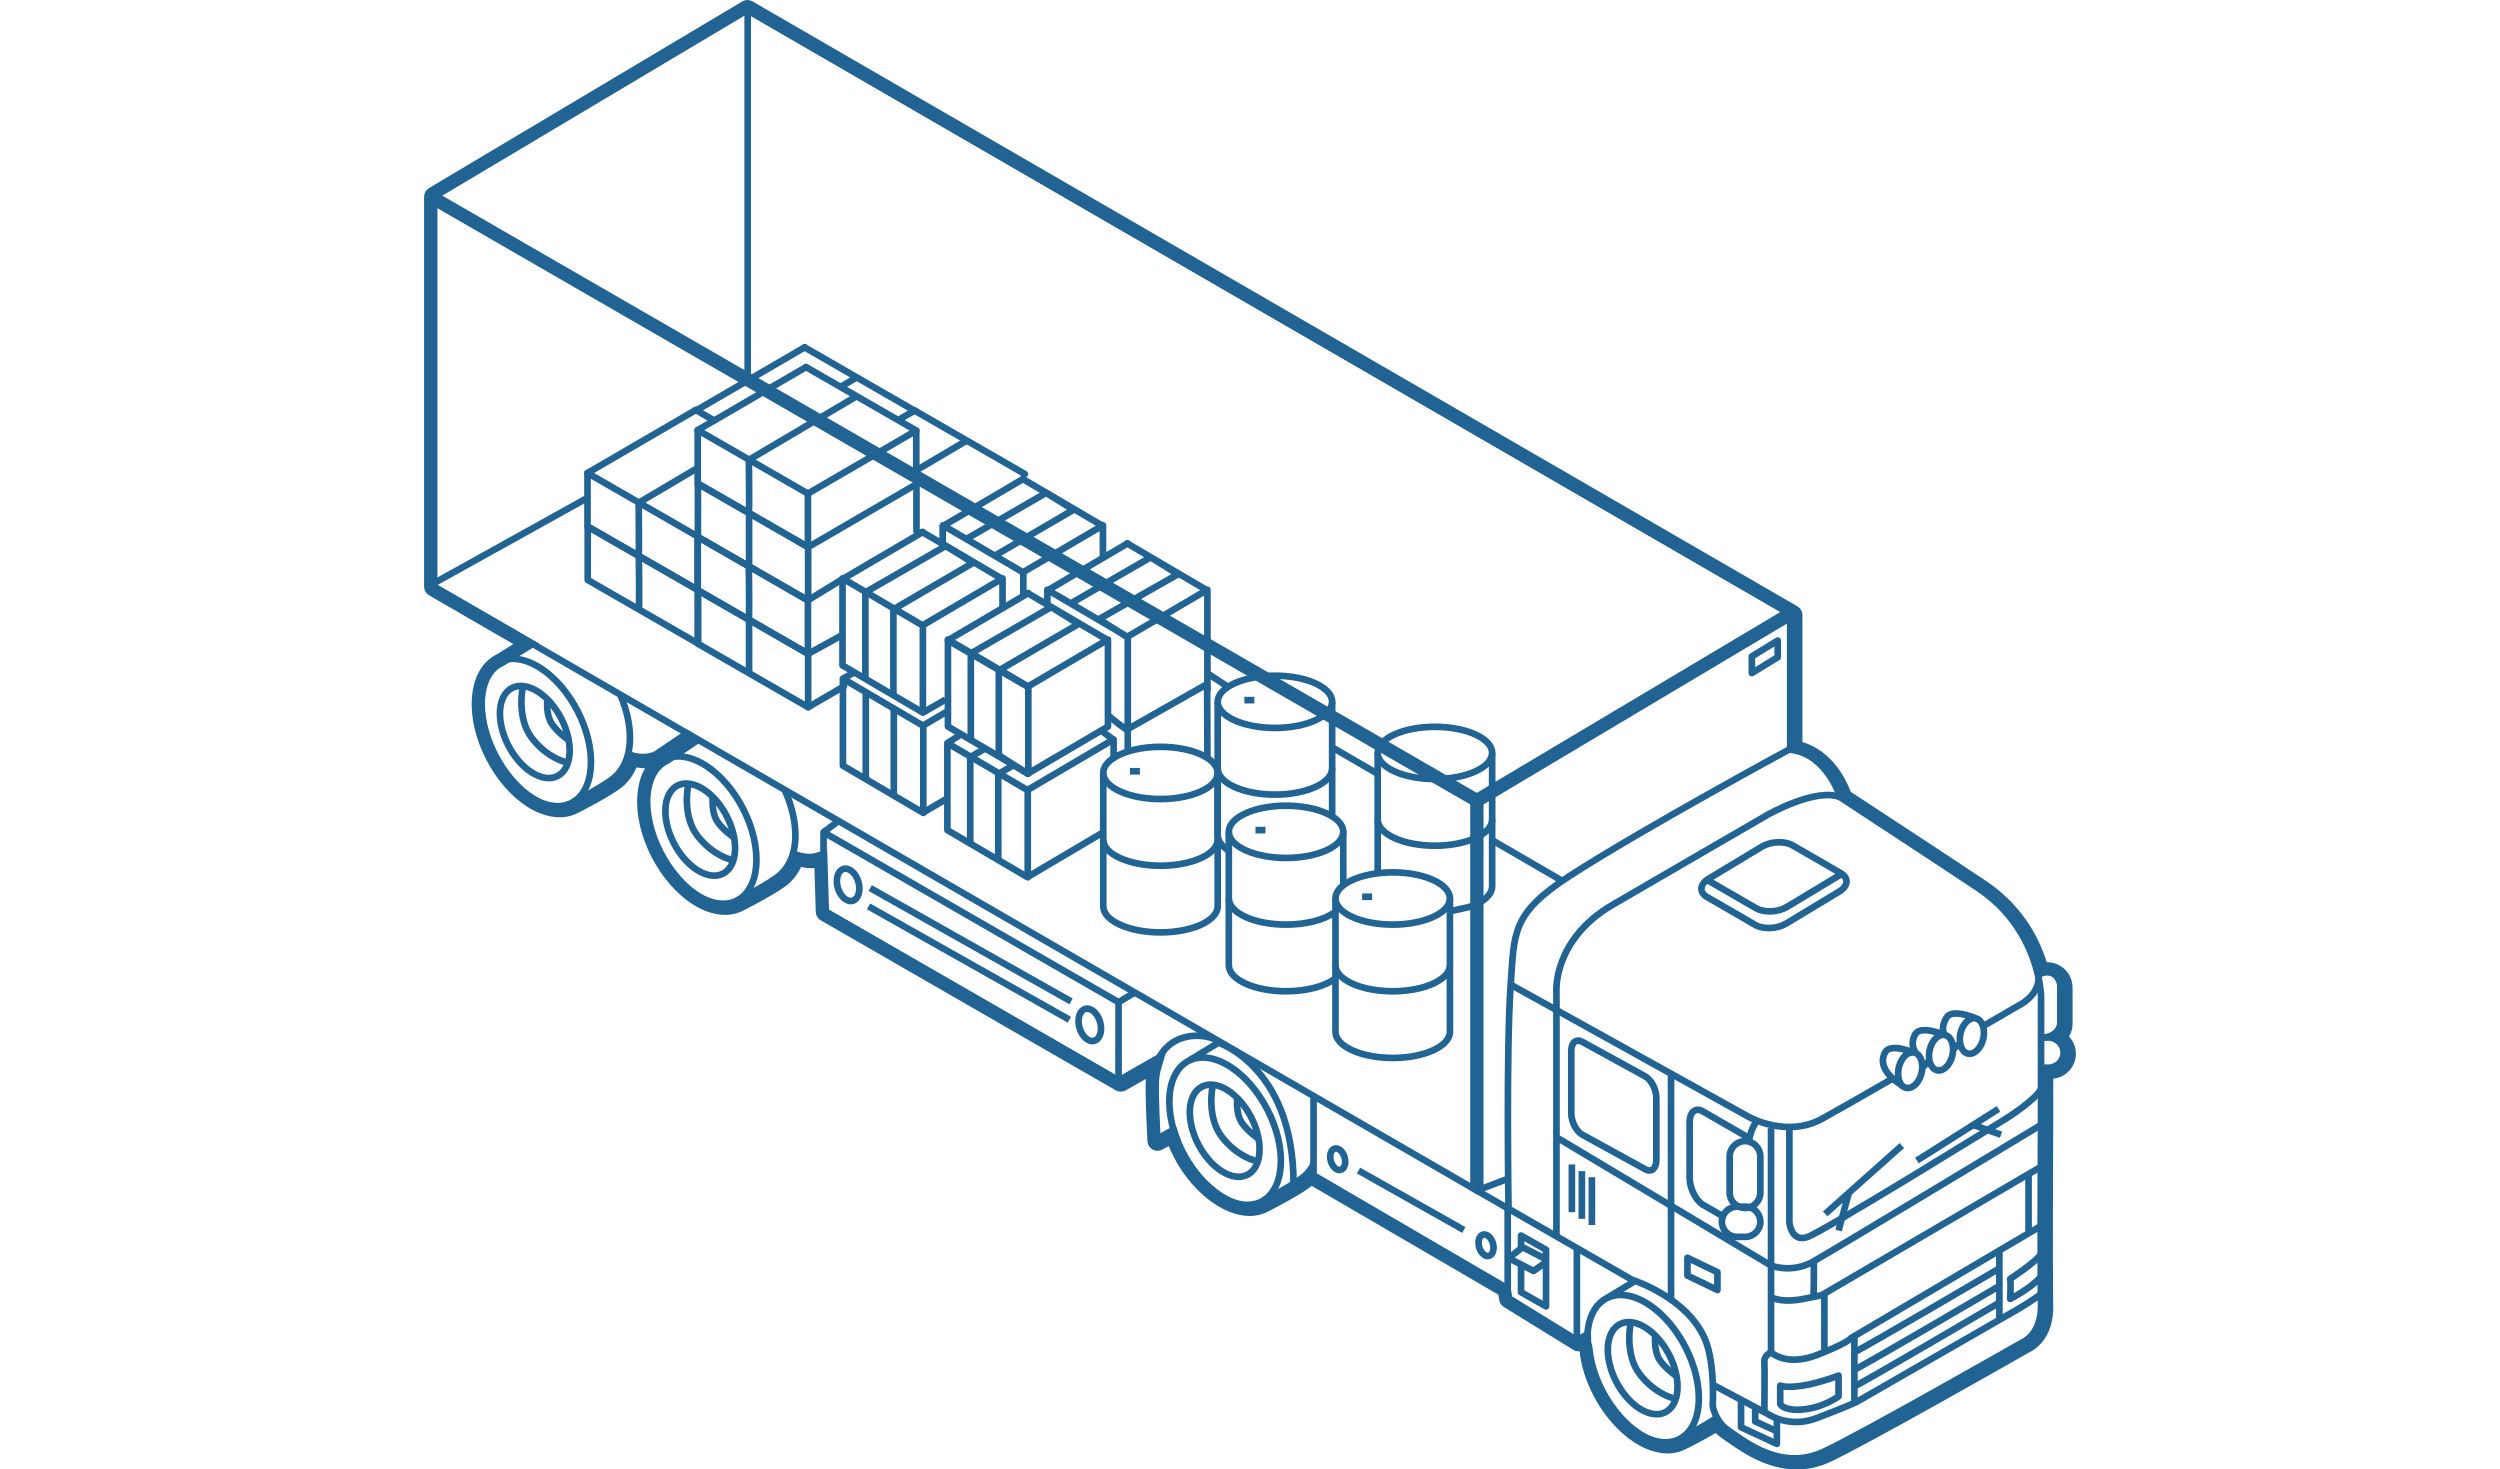 <?xml version="1.0" encoding="iso-8859-1"?>
<!-- Generator: Adobe Illustrator 18.1.1, SVG Export Plug-In . SVG Version: 6.00 Build 0)  -->
<svg version="1.1" xmlns="http://www.w3.org/2000/svg" xmlns:xlink="http://www.w3.org/1999/xlink" x="0px" y="0px"
	 viewBox="0 0 247.771 220.422" style="enable-background:new 0 0 247.771 220.422;" xml:space="preserve" width="375px">
<g id="Layer_12">
	<g>
		<g>
			<g>
				<polygon style="fill:none;stroke:#216494;stroke-linejoin:round;stroke-miterlimit:10;" points="157.917,178.584 1.167,87.834 
					1.167,29.334 157.917,120.084 				"/>
				<polyline style="fill:none;stroke:#216494;stroke-width:2;stroke-miterlimit:10;" points="1,29.5 49.3,57.383 157.917,120.084 
					204.917,92.084 				"/>
				<polygon style="fill:none;stroke:#216494;stroke-linejoin:round;stroke-miterlimit:10;" points="104.167,162.084 
					59.917,136.584 59.917,124.834 104.167,150.334 				"/>
				
					<line style="fill:none;stroke:#216494;stroke-linejoin:round;stroke-miterlimit:10;" x1="104.167" y1="150.334" x2="106.667" y2="148.834"/>
				
					<line style="fill:none;stroke:#216494;stroke-linejoin:round;stroke-miterlimit:10;" x1="104.167" y1="162.084" x2="110.389" y2="158.53"/>
				
					<line style="fill:none;stroke:#216494;stroke-linejoin:round;stroke-miterlimit:10;" x1="59.917" y1="124.834" x2="61.917" y2="123.334"/>
				<polyline style="fill:none;stroke:#216494;stroke-linejoin:round;stroke-miterlimit:10;" points="133.417,164.709 
					133.417,176.334 162.401,193.334 				"/>
				<path style="fill:none;stroke:#216494;stroke-linejoin:round;stroke-miterlimit:10;" d="M24.982,113.17
					c0.505,5.826-2.808,9.074-7.401,7.255s-8.725-8.016-9.231-13.842c-0.505-5.826,2.808-9.074,7.401-7.255
					S24.477,107.344,24.982,113.17z"/>
				<path style="fill:none;stroke:#216494;stroke-linejoin:round;stroke-miterlimit:10;" d="M21.804,111.862
					c0.316,3.642-1.756,5.673-4.627,4.536s-5.455-5.012-5.771-8.655c-0.316-3.642,1.756-5.673,4.627-4.536
					S21.488,108.219,21.804,111.862z"/>
				
					<line style="fill:none;stroke:#216494;stroke-linejoin:round;stroke-miterlimit:10;" x1="11.369" y1="99.205" x2="15.889" y2="96.467"/>
				<path style="fill:none;stroke:#216494;stroke-linejoin:round;stroke-miterlimit:10;" d="M22.292,120.382
					c0,0,5.007-2.594,6.373-3.861c1.337-1.24,2.467-3.456,2.163-6.965c-0.162-1.863-0.694-3.765-1.494-5.548"/>
				<path style="fill:none;stroke:#216494;stroke-linejoin:round;stroke-miterlimit:10;" d="M14.77,103.295
					c0,0-0.892,4.458,1.412,7.43s4.978,3.567,4.978,3.567"/>
				<path style="fill:none;stroke:#216494;stroke-linejoin:round;stroke-miterlimit:10;" d="M18.485,105.078
					c0,0-0.223,2.155,0.669,3.492c0.892,1.337,2.452,2.378,2.452,2.378"/>
				<g>
					<path style="fill:none;stroke:#216494;stroke-linejoin:round;stroke-miterlimit:10;" d="M49.8,127.808
						c0.505,5.826-2.808,9.074-7.401,7.255s-8.725-8.016-9.231-13.842s2.808-9.074,7.401-7.255S49.294,121.982,49.8,127.808z"/>
					<path style="fill:none;stroke:#216494;stroke-linejoin:round;stroke-miterlimit:10;" d="M46.621,126.5
						c0.316,3.642-1.756,5.673-4.627,4.536s-5.455-5.012-5.771-8.655s1.756-5.673,4.627-4.536S46.305,122.857,46.621,126.5z"/>
					
						<line style="fill:none;stroke:#216494;stroke-linejoin:round;stroke-miterlimit:10;" x1="36.187" y1="113.843" x2="40.707" y2="111.105"/>
					<path style="fill:none;stroke:#216494;stroke-linejoin:round;stroke-miterlimit:10;" d="M47.109,135.02
						c0,0,5.007-2.594,6.373-3.861c1.337-1.24,2.467-3.456,2.163-6.965c-0.162-1.863-0.694-3.765-1.494-5.548"/>
					<path style="fill:none;stroke:#216494;stroke-linejoin:round;stroke-miterlimit:10;" d="M39.587,117.932
						c0,0-0.892,4.458,1.412,7.43c2.303,2.972,4.978,3.567,4.978,3.567"/>
					<path style="fill:none;stroke:#216494;stroke-linejoin:round;stroke-miterlimit:10;" d="M43.303,119.716
						c0,0-0.223,2.155,0.669,3.492s2.452,2.378,2.452,2.378"/>
				</g>
				<g>
					<path style="fill:none;stroke:#216494;stroke-linejoin:round;stroke-miterlimit:10;" d="M59.597,128.169
						c-1.198,0.528-2.559,0.543-4.198-0.106"/>
				</g>
				<g>
					<path style="fill:none;stroke:#216494;stroke-linejoin:round;stroke-miterlimit:10;" d="M30.399,113.063
						c1.639,0.649,3.115,0.653,4.313,0.125l4.955-3.353"/>
				</g>
				<g>
					<path style="fill:none;stroke:#216494;stroke-linejoin:round;stroke-miterlimit:10;" d="M128.466,172.974
						c0.505,5.826-2.808,9.074-7.401,7.255c-4.593-1.819-8.725-8.016-9.231-13.842c-0.505-5.826,2.808-9.074,7.401-7.255
						C123.828,160.951,127.961,167.148,128.466,172.974z"/>
					<path style="fill:none;stroke:#216494;stroke-linejoin:round;stroke-miterlimit:10;" d="M125.288,171.666
						c0.316,3.642-1.756,5.673-4.627,4.536s-5.455-5.012-5.771-8.655s1.756-5.673,4.627-4.536S124.972,168.024,125.288,171.666z"/>
					
						<line style="fill:none;stroke:#216494;stroke-linejoin:round;stroke-miterlimit:10;" x1="114.854" y1="159.01" x2="119.373" y2="156.271"/>
					<path style="fill:none;stroke:#216494;stroke-linejoin:round;stroke-miterlimit:10;" d="M125.776,180.186
						c0,0,5.007-2.594,6.373-3.861c0.486-0.451,0.945-1.031,1.318-1.756"/>
					<path style="fill:none;stroke:#216494;stroke-linejoin:round;stroke-miterlimit:10;" d="M118.254,163.099
						c0,0-0.892,4.458,1.412,7.43c2.303,2.972,4.978,3.567,4.978,3.567"/>
					<path style="fill:none;stroke:#216494;stroke-linejoin:round;stroke-miterlimit:10;" d="M121.969,164.882
						c0,0-0.223,2.155,0.669,3.492c0.892,1.337,2.452,2.378,2.452,2.378"/>
				</g>
				<g>
					<path style="fill:none;stroke:#216494;stroke-linejoin:round;stroke-miterlimit:10;" d="M191.164,208.592
						c0.505,5.826-2.808,9.074-7.401,7.255c-4.593-1.819-8.725-8.016-9.231-13.842c-0.505-5.826,2.808-9.074,7.401-7.255
						C186.526,196.569,190.658,202.766,191.164,208.592z"/>
					<path style="fill:none;stroke:#216494;stroke-linejoin:round;stroke-miterlimit:10;" d="M187.985,207.284
						c0.316,3.642-1.756,5.673-4.627,4.536s-5.455-5.012-5.771-8.655s1.756-5.673,4.627-4.536S187.669,203.642,187.985,207.284z"/>
					
						<line style="fill:none;stroke:#216494;stroke-linejoin:round;stroke-miterlimit:10;" x1="177.551" y1="194.628" x2="181.395" y2="192.298"/>
					<path style="fill:none;stroke:#216494;stroke-linejoin:round;stroke-miterlimit:10;" d="M188.473,215.804
						c0,0,3.539-1.834,5.478-3.171"/>
					<path style="fill:none;stroke:#216494;stroke-linejoin:round;stroke-miterlimit:10;" d="M180.951,198.717
						c0,0-0.892,4.458,1.412,7.43c2.303,2.972,4.978,3.567,4.978,3.567"/>
					<path style="fill:none;stroke:#216494;stroke-linejoin:round;stroke-miterlimit:10;" d="M184.667,200.5
						c0,0-0.223,2.155,0.669,3.492c0.892,1.337,2.452,2.378,2.452,2.378"/>
				</g>
				<path style="fill:none;stroke:#216494;stroke-linejoin:round;stroke-miterlimit:10;" d="M109.667,170.959"/>
				<path style="fill:none;stroke:#216494;stroke-linejoin:round;stroke-miterlimit:10;" d="M118.542,155.834
					c-3.75-1.375-8.75,0.125-9.125,6.125c-0.125,1.996,0.25,9,0.25,9l2.75-1.5"/>
				<path style="fill:none;stroke:#216494;stroke-linejoin:round;stroke-miterlimit:10;" d="M118.667,156.209
					c0,0,11.75,3.375,11.75,21.375"/>
				
					<line style="fill:none;stroke:#216494;stroke-linejoin:round;stroke-miterlimit:10;" x1="66.917" y1="133.209" x2="97.042" y2="150.209"/>
				
					<line style="fill:none;stroke:#216494;stroke-linejoin:round;stroke-miterlimit:10;" x1="140.167" y1="175.584" x2="155.963" y2="184.498"/>
				
					<line style="fill:none;stroke:#216494;stroke-linejoin:round;stroke-miterlimit:10;" x1="66.667" y1="135.959" x2="96.792" y2="152.959"/>
				<path style="fill:none;stroke:#216494;stroke-linejoin:round;stroke-miterlimit:10;" d="M65.292,133.291
					c0,1.305-0.756,2.111-1.687,1.8c-0.932-0.311-1.688-1.62-1.688-2.925c0-1.305,0.756-2.111,1.688-1.8
					C64.536,130.677,65.292,131.986,65.292,133.291z"/>
				<path style="fill:none;stroke:#216494;stroke-linejoin:round;stroke-miterlimit:10;" d="M101.542,154.291
					c0,1.305-0.756,2.111-1.688,1.8c-0.932-0.311-1.688-1.62-1.688-2.925c0-1.305,0.756-2.111,1.688-1.8
					C100.786,151.677,101.542,152.986,101.542,154.291z"/>
				<path style="fill:none;stroke:#216494;stroke-linejoin:round;stroke-miterlimit:10;" d="M160.417,187.163
					c0,0.87-0.504,1.407-1.125,1.2s-1.125-1.08-1.125-1.95c0-0.87,0.504-1.407,1.125-1.2S160.417,186.293,160.417,187.163z"/>
				<path style="fill:none;stroke:#216494;stroke-linejoin:round;stroke-miterlimit:10;" d="M138.167,174.259
					c0,0.87-0.504,1.407-1.125,1.2s-1.125-1.08-1.125-1.95c0-0.87,0.504-1.407,1.125-1.2S138.167,173.389,138.167,174.259z"/>
				<polygon style="fill:none;stroke:#216494;stroke-linejoin:round;stroke-miterlimit:10;" points="199.167,100.959 
					203.042,98.584 203.042,96.084 199.167,98.459 				"/>
				<path style="fill:none;stroke:#216494;stroke-linejoin:round;stroke-miterlimit:10;" d="M163.167,180.709"/>
				<path style="fill:none;stroke:#216494;stroke-linejoin:round;stroke-miterlimit:10;" d="M162.667,181.459
					c0,0-0.375-24.125,0.322-33.76c0.56-7.75,0.053-10.615,8.824-16.296c10.661-6.905,33.105-19.07,33.105-19.07"/>
				<path style="fill:none;stroke:#216494;stroke-linejoin:round;stroke-miterlimit:10;" d="M169.852,185.45v-36.741
					c0,0-0.561-7.75,8.439-13s23.25-13.5,23.25-13.5s7.25-4.125,10.875-2.625"/>
				<path style="fill:none;stroke:#216494;stroke-linejoin:round;stroke-miterlimit:10;" d="M233.811,153.948
					c3.184-1.85,5.355-3.114,5.355-3.114s3.25-1.5,3-4.5"/>
				<path style="fill:none;stroke:#216494;stroke-linejoin:round;stroke-miterlimit:10;" d="M162.988,147.699l35.803,19.885
					c0,0,5.625,3.125,10.875,0.25c1.838-1.007,6.007-3.393,10.648-6.069"/>
				<polyline style="fill:none;stroke:#216494;stroke-linejoin:round;stroke-miterlimit:10;" points="172.917,187.334 
					172.917,201.084 162.542,194.709 162.542,180.584 				"/>
				<polyline style="fill:none;stroke:#216494;stroke-linejoin:round;stroke-miterlimit:10;" points="164.542,187.302 
					164.542,185.334 168.292,187.459 168.292,195.959 164.542,193.834 164.542,189.458 				"/>
				<polyline style="fill:none;stroke:#216494;stroke-linejoin:round;stroke-miterlimit:10;" points="168.262,189.339 
					166.417,190.646 162.667,188.709 164.507,187.302 164.792,187.084 168.155,188.824 				"/>
				
					<line style="fill:none;stroke:#216494;stroke-linejoin:round;stroke-miterlimit:10;" x1="172.917" y1="201.084" x2="174.542" y2="200.084"/>
				
					<line style="fill:none;stroke:#216494;stroke-linejoin:round;stroke-miterlimit:10;" x1="187.042" y1="161.084" x2="187.042" y2="194.709"/>
				<path style="fill:none;stroke:#216494;stroke-linejoin:round;stroke-miterlimit:10;" d="M170.042,170.709l32,19.125
					c0,0,3.125,1.25,6.375-0.625c4.554-2.627,34.375-20.625,34.375-20.625"/>
				<path style="fill:none;stroke:#216494;stroke-linejoin:round;stroke-miterlimit:10;" d="M204.792,169.334v14
					c0,0,0.25,3,2.625,2.25s30-17.875,30-17.875s4.563-2.88,5.188-4.505"/>
				<path style="fill:none;stroke:#216494;stroke-linejoin:round;stroke-miterlimit:10;" d="M202.042,169.209v33.625
					c0,0-1.062,0.5-1,1.375c0.062,0.875,0,7.625,0,7.625"/>
				<path style="fill:none;stroke:#216494;stroke-linejoin:round;stroke-miterlimit:10;" d="M193.542,207.834l8,4.25
					c0,0,3.125,2.25,7.375,0.625s5.875-2.375,5.875-2.375l24.125-13.875c0,0,3-1.75,3.75-2.5"/>
				<path style="fill:none;stroke:#216494;stroke-linejoin:round;stroke-miterlimit:10;" d="M242.417,183.959l-28.375,16.75
					c0,0-0.25,0.625-5,2.5s-7-0.375-7-0.375"/>
				
					<line style="fill:none;stroke:#216494;stroke-linejoin:round;stroke-miterlimit:10;" x1="214.542" y1="200.459" x2="214.542" y2="210.334"/>
				
					<line style="fill:none;stroke:#216494;stroke-linejoin:round;stroke-miterlimit:10;" x1="236.292" y1="187.584" x2="236.292" y2="197.834"/>
				<path style="fill:none;stroke:#216494;stroke-linejoin:round;stroke-miterlimit:10;" d="M202.167,194.709
					c0.375,0,1.625,0.75,4.75,0.125s3.125-0.625,3.125-0.625v8.375"/>
				<path style="fill:none;stroke:#216494;stroke-linejoin:round;stroke-miterlimit:10;" d="M208.417,189.209
					c0.125,0.375,0,5.5,0,5.5"/>
				<path style="fill:none;stroke:#216494;stroke-linejoin:round;stroke-miterlimit:10;" d="M210.042,194.209"/>
				<path style="fill:none;stroke:#216494;stroke-linejoin:round;stroke-miterlimit:10;" d="M203.417,207.834c0,0,1,0.5,4.125-0.125
					c2.358-0.472,4.625-1.375,4.625-1.375v3.125c0,0-2.5,1.875-5.875,2c-2.501,0.093-2.875-0.875-2.875-0.875V207.834z"/>
				<path style="fill:none;stroke:#216494;stroke-linejoin:round;stroke-miterlimit:10;" d="M242.446,191.597
					c-1.484,1.688-4.53,3.237-4.53,3.237s0.125-2.375,0-3c0,0,3.92-2.581,4.577-3.674"/>
				<path style="fill:none;stroke:#216494;stroke-linejoin:round;stroke-miterlimit:10;" d="M240.167,185"/>
				
					<line style="fill:none;stroke:#216494;stroke-linejoin:round;stroke-miterlimit:10;" x1="242.417" y1="175.084" x2="209.542" y2="194.334"/>
				<path style="fill:none;stroke:#216494;stroke-linejoin:round;stroke-miterlimit:10;" d="M200,168c0,0-1.019,1.273-1.275,3.152"
					/>
				<path style="fill:none;stroke:#216494;stroke-linejoin:round;stroke-miterlimit:10;" d="M1.167,29.334l47-28l156.75,90.75
					v19.875v0.375c5.625,0.875,7.5,7.25,7.5,7.25s18.272,11.967,20.875,13.75c5.896,4.039,8.035,9.591,8.81,13.014
					c0.424,1.875,0.44,3.111,0.44,3.111v18.5c0,0-0.125,23,0,27.625s-2.75,5.75-2.75,5.75s-24.939,14.228-30,16.5
					c-6.125,2.75-11.5-1.375-13.875-3s-2.625-4-2.625-4s0.396-6.182-1.125-9.875c-2.625-6.375-11-9-11-9l-11.314-6.509
					l-11.936-6.866l4.361-1.661"/>
				<polygon style="fill:none;stroke:#216494;stroke-linejoin:round;stroke-miterlimit:10;" points="194,193.5 189.5,191.334 
					189.5,188.667 194,190.834 				"/>
				<path style="fill:none;stroke:#216494;stroke-linejoin:round;stroke-miterlimit:10;" d="M194.904,182.489l-3.061-1.769
					c-1.106-0.671-2.011-2.495-2.011-4.054v-8.331c0-1.559,0.905-2.286,2.011-1.615l6.823,3.947"/>
				<path style="fill:none;stroke:#216494;stroke-linejoin:round;stroke-miterlimit:10;" d="M183.185,175.394l-9.46-5.196
					c-0.906-0.51-1.648-1.956-1.648-3.214v-9.351c0-1.258,0.742-1.87,1.648-1.36l9.46,5.196c0.906,0.51,1.648,1.956,1.648,3.214
					v9.351C184.833,175.292,184.092,175.904,183.185,175.394z"/>
				<path style="fill:none;stroke:#216494;stroke-linejoin:round;stroke-miterlimit:10;" d="M198.135,181.198L198.135,181.198
					c-1.266,0-2.302-1.036-2.302-2.302v-5.427c0-1.266,1.036-2.302,2.302-2.302h0c1.266,0,2.302,1.036,2.302,2.302v5.427
					C200.437,180.162,199.401,181.198,198.135,181.198z"/>
				<path style="fill:none;stroke:#216494;stroke-linejoin:round;stroke-miterlimit:10;" d="M241.897,146.031
					c0.358-0.23,0.783-0.363,1.238-0.363h0c1.266,0,2.302,1.036,2.302,2.302v5.427c0,1.266-1.284,2.223-2.55,2.223l-0.141,0.071"/>
				<path style="fill:none;stroke:#216494;stroke-linejoin:round;stroke-miterlimit:10;" d="M198.171,185.532h-1.239
					c-1.246,0-2.266-1.02-2.266-2.266l0,0c0-1.246,1.02-2.266,2.266-2.266h1.239c1.246,0,2.266,1.02,2.266,2.266l0,0
					C200.437,184.512,199.417,185.532,198.171,185.532z"/>
				<path style="fill:none;stroke:#216494;stroke-linejoin:round;stroke-miterlimit:10;" d="M242.432,155.625h1.239
					c1.246,0,2.266,1.02,2.266,2.266l0,0c0,1.246-1.02,2.266-2.266,2.266h-1.239"/>
				
					<line style="fill:none;stroke:#216494;stroke-linejoin:round;stroke-miterlimit:10;" x1="240.667" y1="176.334" x2="240.667" y2="184.709"/>
				
					<line style="fill:none;stroke:#216494;stroke-linejoin:round;stroke-miterlimit:10;" x1="172.167" y1="174.667" x2="172.167" y2="181.834"/>
				
					<line style="fill:none;stroke:#216494;stroke-linejoin:round;stroke-miterlimit:10;" x1="173.667" y1="175.667" x2="173.667" y2="182.834"/>
				
					<line style="fill:none;stroke:#216494;stroke-linejoin:round;stroke-miterlimit:10;" x1="175.167" y1="176.584" x2="175.167" y2="183.75"/>
				<polyline style="fill:none;stroke:#216494;stroke-linejoin:round;stroke-miterlimit:10;" points="197.542,210.084 
					197.542,214.084 202.917,216.584 202.917,212.584 				"/>
				<polyline style="fill:none;stroke:#216494;stroke-linejoin:round;stroke-miterlimit:10;" points="199.667,211.19 
					199.667,213.209 202.667,214.584 				"/>
				<path style="fill:none;stroke:#216494;stroke-linejoin:round;stroke-miterlimit:10;" d="M199.671,138.734l-7.229-4.18
					c-1.208-0.698-1.104-1.929,0.231-2.734l7.99-4.819c1.335-0.805,3.416-0.892,4.624-0.194l7.229,4.18
					c1.208,0.698,1.104,1.929-0.231,2.734l-7.99,4.819C202.96,139.346,200.879,139.433,199.671,138.734z"/>
				<path style="fill:none;stroke:#216494;stroke-linejoin:round;stroke-miterlimit:10;" d="M212.41,131.222l-7.99,4.819
					c-1.335,0.805-3.416,0.892-4.624,0.194l-7.229-4.18"/>
				<path style="fill:none;stroke:#216494;stroke-linejoin:round;stroke-miterlimit:10;" d="M224.729,160.021
					c0,1.45-0.812,2.846-1.813,3.125c-1.093,0.305-1.813-0.675-1.813-2.125c0-1.45,0.811-2.849,1.813-3.125
					C223.918,157.62,224.729,158.571,224.729,160.021z"/>
				<path style="fill:none;stroke:#216494;stroke-linejoin:round;stroke-miterlimit:10;" d="M229.354,157.396
					c0,1.45-0.811,2.849-1.813,3.125c-1.001,0.276-1.813-0.675-1.813-2.125c0-1.45,0.811-2.849,1.813-3.125
					C228.543,154.995,229.354,155.946,229.354,157.396z"/>
				<path style="fill:none;stroke:#216494;stroke-linejoin:round;stroke-miterlimit:10;" d="M233.979,154.896
					c0,1.45-0.811,2.849-1.813,3.125c-1.001,0.276-1.813-0.675-1.813-2.125c0-1.45,0.811-2.849,1.813-3.125
					C233.168,152.495,233.979,153.446,233.979,154.896z"/>
				<path style="fill:none;stroke:#216494;stroke-linejoin:round;stroke-miterlimit:10;" d="M221.576,162.745
					c-1.265-0.802-3.656-2.706-2.41-4.912c0.813-1.438,4.313,0.063,4.313,0.063"/>
				<path style="fill:none;stroke:#216494;stroke-linejoin:round;stroke-miterlimit:10;" d="M223.66,157.808
					c-0.425-0.768-0.553-1.672,0.006-2.661c0.813-1.438,4.313,0.063,4.313,0.063"/>
				<path style="fill:none;stroke:#216494;stroke-linejoin:round;stroke-miterlimit:10;" d="M227.998,155.089
					c-0.327-0.716-0.148-1.551,0.356-2.443c0.813-1.438,4.313,0.063,4.313,0.063"/>
				<path style="fill:none;stroke:#216494;stroke-linejoin:round;stroke-miterlimit:10;" d="M214.5,202.834
					c0.25,0.083,21.667-12.5,21.667-12.5"/>
				<path style="fill:none;stroke:#216494;stroke-linejoin:round;stroke-miterlimit:10;" d="M214.583,205.417
					c0.25,0.083,21.667-12.5,21.667-12.5"/>
				<path style="fill:none;stroke:#216494;stroke-linejoin:round;stroke-miterlimit:10;" d="M214.583,207.917
					c0.25,0.083,21.667-12.5,21.667-12.5"/>
				
					<line style="fill:none;stroke:#216494;stroke-linejoin:round;stroke-miterlimit:10;" x1="225.667" y1="159.209" x2="224.792" y2="160.084"/>
				
					<line style="fill:none;stroke:#216494;stroke-linejoin:round;stroke-miterlimit:10;" x1="230.326" y1="156.536" x2="229.354" y2="157.396"/>
				
					<line style="fill:none;stroke:#216494;stroke-linejoin:round;stroke-miterlimit:10;" x1="223.917" y1="174.084" x2="236.167" y2="166.334"/>
				
					<line style="fill:none;stroke:#216494;stroke-linejoin:round;stroke-miterlimit:10;" x1="210.167" y1="182.084" x2="221.667" y2="171.834"/>
				
					<line style="fill:none;stroke:#216494;stroke-linejoin:round;stroke-miterlimit:10;" x1="213.708" y1="178.94" x2="212.167" y2="184.584"/>
				
					<line style="fill:none;stroke:#216494;stroke-linejoin:round;stroke-miterlimit:10;" x1="232.373" y1="168.743" x2="236.542" y2="170.209"/>
				<path style="fill:none;stroke:#216494;stroke-linejoin:round;stroke-miterlimit:10;" d="M1.167,87.834"/>
				<path style="fill:none;stroke:#216494;stroke-linejoin:round;stroke-miterlimit:10;" d="M99.333,144.584"/>
				<path style="fill:none;stroke:#216494;stroke-linejoin:round;stroke-miterlimit:10;" d="M119,156.667"/>
			</g>
			<path style="fill:none;stroke:#216494;stroke-width:2;stroke-miterlimit:10;" d="M245.327,155.644
				c0.574-0.514,0.943-1.252,0.943-2.081v-5.427c0-1.545-1.257-2.802-2.802-2.802c-0.269,0-0.534,0.039-0.788,0.113
				c-1.021-3.763-3.372-8.66-8.774-12.359c-2.452-1.68-18.982-12.511-20.734-13.658c-0.354-1.063-2.339-6.294-7.423-7.347V92.25
				c0-0.178-0.095-0.343-0.249-0.433l-19.99-11.573l-0.197-0.114L48.751,1.068c-0.158-0.091-0.351-0.09-0.507,0.003L1.245,29.072
				C1.094,29.162,1,29.324,1,29.5V88c0,0.178,0.095,0.343,0.249,0.433l14.085,8.154l-3.866,2.396
				c-0.57,0.266-1.093,0.63-1.539,1.116c-1.369,1.493-1.987,3.87-1.742,6.693c0.519,5.987,4.801,12.385,9.544,14.264
				c0.906,0.359,1.789,0.541,2.625,0.541c0.91,0,1.737-0.239,2.475-0.653c0,0,5.109-2.591,6.508-3.889
				c0.597-0.554,1.403-1.558,1.906-3.12c0.649,0.194,1.284,0.293,1.898,0.293c0.763,0,1.494-0.152,2.184-0.46l4.232-3.106
				l0.588,0.362l-3.86,2.597c-0.57,0.266-1.093,0.63-1.539,1.115c-1.369,1.493-1.987,3.87-1.742,6.694
				c0.519,5.986,4.801,12.385,9.544,14.264c0.905,0.358,1.788,0.54,2.625,0.54c0.909,0,1.737-0.239,2.474-0.653
				c0,0,5.11-2.591,6.508-3.889c0.562-0.521,1.307-1.445,1.813-2.851c0.761,0.257,1.502,0.393,2.205,0.393
				c0.553,0,0.831-0.228,1.333-0.387l0.243,7.903c0,0.179,0.096,0.344,0.25,0.433l44.25,25.5c0.077,0.044,0.164,0.067,0.25,0.067
				c0.084,0,0.246-0.065,0.246-0.065l0.003-0.002c0,0,0.001,0,0.001,0l4.873-2.755c-0.187,0.634-0.321,1.349-0.372,2.165
				c-0.125,2.002,0.234,8.771,0.25,9.058c0.009,0.171,0.105,0.326,0.256,0.41c0.075,0.042,0.159,0.063,0.243,0.063
				c0.082,0,0.165-0.021,0.239-0.061l2.002-1.087c1.54,4.704,5.22,8.897,8.974,10.383c0.905,0.358,1.788,0.54,2.624,0.54
				c0.91,0,1.738-0.239,2.475-0.653c0,0,5.109-2.591,6.508-3.889c0.155-0.144,0.522-0.015,0.677,0.074l28.537,16.636l0.213,1.206
				c0,0.174,0.09,0.335,0.238,0.426l10.502,6.475c0.08,0.049,0.523,0,0.523,0l0.548-0.373c0.004,0.337,0.191,0.634,0.222,0.986
				c0.52,5.986,4.887,12.31,9.631,14.189c0.905,0.358,1.788,0.54,2.625,0.54c0.909,0,1.737-0.239,2.474-0.653
				c0,0,2.916-1.419,4.896-2.71c0.42,0.64,1.206,1.173,2.06,1.757l0.405,0.28c1.915,1.329,5.375,3.729,9.526,3.729
				c1.408,0,2.896-0.276,4.431-0.965c5.025-2.256,29.023-15.94,29.978-16.49c0.13-0.051,3.2-1.31,3.067-6.229
				c-0.009-0.327-0.016-0.757-0.023-1.257l0-0.002c-0.072-5.604-0.003-21.089,0.017-25.291c0.002-0.001,0-0.032,0-0.032
				c0.003-0.631,0.005-1.002,0.005-1.03v-7.302h0.63c1.525,0,2.766-1.241,2.766-2.766
				C246.771,157.014,246.183,156.114,245.327,155.644z"/>
		</g>
		
			<line style="fill:none;stroke:#216494;stroke-width:2;stroke-miterlimit:10;" x1="157.917" y1="120.084" x2="157.917" y2="178.584"/>
	</g>
	<g>
		<g>
			<polygon style="fill:none;stroke:#216494;stroke-linejoin:round;stroke-miterlimit:10;" points="90.547,131.598 78.491,124.519 
				78.491,111.467 90.547,118.546 			"/>
			<polyline style="fill:none;stroke:#216494;stroke-linejoin:round;stroke-miterlimit:10;" points="90.438,118.546 
				103.373,110.941 101.707,109.691 			"/>
			
				<line style="fill:none;stroke:#216494;stroke-linejoin:round;stroke-miterlimit:10;" x1="90.438" y1="131.598" x2="101.707" y2="124.941"/>
		</g>
		<polyline style="fill:none;stroke:#216494;stroke-linejoin:round;stroke-miterlimit:10;" points="86.123,128.828 86.123,116.108 
			88.285,114.847 		"/>
		<path style="fill:none;stroke:#216494;stroke-linejoin:round;stroke-miterlimit:10;" d="M81.92,126.395c0,0,0-12.498,0-12.83
			l2.231-1.289"/>
	</g>
	<g>
		<g>
			<polygon style="fill:none;stroke:#216494;stroke-linejoin:round;stroke-miterlimit:10;" points="74.881,121.931 62.825,114.852 
				62.825,101.801 74.881,108.88 			"/>
			
				<line style="fill:none;stroke:#216494;stroke-linejoin:round;stroke-miterlimit:10;" x1="78.479" y1="106.702" x2="74.771" y2="108.88"/>
			
				<line style="fill:none;stroke:#216494;stroke-linejoin:round;stroke-miterlimit:10;" x1="74.771" y1="121.931" x2="78.345" y2="119.833"/>
		</g>
		
			<line style="fill:none;stroke:#216494;stroke-linejoin:round;stroke-miterlimit:10;" x1="70.457" y1="119.161" x2="70.457" y2="106.442"/>
		<path style="fill:none;stroke:#216494;stroke-linejoin:round;stroke-miterlimit:10;" d="M66.254,116.728c0,0,0-12.498,0-12.83"/>
	</g>
	<g>
		<g>
			<polygon style="fill:none;stroke:#216494;stroke-linejoin:round;stroke-miterlimit:10;" points="90.633,116.06 78.577,108.981 
				78.577,95.93 90.633,103.008 			"/>
		</g>
		<path style="fill:none;stroke:#216494;stroke-linejoin:round;stroke-miterlimit:10;" d="M82.006,110.857c0,0,0-12.498,0-12.83
			l12.056-6.968l4.092,2.544l-11.945,6.968v12.72l4.314,2.77l12.056-7.079V95.93l-12.056,7.079L78.577,96.04l12.056-7.079h-0.11
			l12.056,7.079"/>
	</g>
	<g>
		<g>
			<polygon style="fill:none;stroke:#216494;stroke-linejoin:round;stroke-miterlimit:10;" points="74.819,106.888 62.762,99.81 
				62.762,86.758 74.819,93.837 			"/>
		</g>
		<polyline style="fill:none;stroke:#216494;stroke-linejoin:round;stroke-miterlimit:10;" points="74.709,93.837 86.765,86.758 
			86.765,90.899 86.765,86.868 74.709,79.79 74.819,79.79 62.762,86.868 		"/>
		<path style="fill:none;stroke:#216494;stroke-linejoin:round;stroke-miterlimit:10;" d="M66.191,101.686c0,0,0-12.498,0-12.83
			l12.056-6.968l4.092,2.544l-11.945,6.968v12.72"/>
	</g>
	<g>
		<polyline style="fill:none;stroke:#216494;stroke-linejoin:round;stroke-miterlimit:10;" points="96.921,90.563 108.977,83.595 
			113.07,86.139 101.228,92.874 105.439,95.545 117.495,88.466 117.495,103.518 117.495,88.576 105.439,81.497 105.548,81.497 
			93.492,88.576 93.492,88.466 105.548,95.545 105.548,108.596 105.439,108.596 		"/>
	</g>
	<g>
		<polyline style="fill:none;stroke:#216494;stroke-linejoin:round;stroke-miterlimit:10;" points="101.828,83.439 101.828,78.799 
			89.772,85.878 89.882,85.878 77.826,78.799 77.826,78.909 89.882,71.831 89.772,71.831 101.828,78.909 		"/>
		<polyline style="fill:none;stroke:#216494;stroke-linejoin:round;stroke-miterlimit:10;" points="81.255,80.896 93.311,73.928 
			97.403,76.472 85.458,83.44 		"/>
	</g>
	<g>
		<g>
			<polyline style="fill:none;stroke:#216494;stroke-linecap:round;stroke-linejoin:round;stroke-miterlimit:10;" points="
				117.494,113.352 117.457,102.608 105.707,109.274 			"/>
		</g>
	</g>
	
		<line style="fill:none;stroke:#216494;stroke-linejoin:round;stroke-miterlimit:10;" x1="48.54" y1="56.691" x2="48.54" y2="1.333"/>
	
		<line style="fill:none;stroke:#216494;stroke-linejoin:round;stroke-miterlimit:10;" x1="1.078" y1="87.701" x2="24.431" y2="74.722"/>
	<path style="fill:none;stroke:#216494;stroke-linejoin:round;stroke-miterlimit:10;" d="M105.623,109.524
		c-0.282,0.074-2.861-2.076-2.861-2.076"/>
	
		<line style="fill:none;stroke:#216494;stroke-linejoin:round;stroke-miterlimit:10;" x1="78.491" y1="111.467" x2="80.44" y2="110.21"/>
	
		<line style="fill:none;stroke:#216494;stroke-linejoin:round;stroke-miterlimit:10;" x1="93.492" y1="88.466" x2="93.492" y2="90.566"/>
	
		<line style="fill:none;stroke:#216494;stroke-linejoin:round;stroke-miterlimit:10;" x1="89.882" y1="85.878" x2="89.882" y2="89.378"/>
	
		<line style="fill:none;stroke:#216494;stroke-linejoin:round;stroke-miterlimit:10;" x1="74.819" y1="106.888" x2="78.207" y2="104.941"/>
	
		<line style="fill:none;stroke:#216494;stroke-linejoin:round;stroke-miterlimit:10;" x1="77.79" y1="81.774" x2="77.79" y2="78.774"/>
	
		<line style="fill:none;stroke:#216494;stroke-linejoin:round;stroke-miterlimit:10;" x1="62.825" y1="101.801" x2="64.373" y2="100.941"/>
	<g>
		
			<ellipse style="fill:none;stroke:#216494;stroke-linejoin:round;stroke-miterlimit:10;" cx="145.29" cy="134.773" rx="8.583" ry="3.917"/>
		<path style="fill:none;stroke:#216494;stroke-linejoin:round;stroke-miterlimit:10;" d="M153.873,144.774
			c0,2.163-3.843,3.917-8.583,3.917c-4.74,0-8.583-1.754-8.583-3.917"/>
		<path style="fill:none;stroke:#216494;stroke-linejoin:round;stroke-miterlimit:10;" d="M153.873,134.773v20.001
			c0,2.163-3.843,3.917-8.583,3.917c-4.74,0-8.583-1.754-8.583-3.917v-17.584v-2.418"/>
		
			<line style="fill:none;stroke:#216494;stroke-linejoin:round;stroke-miterlimit:10;" x1="140.707" y1="134.524" x2="142.207" y2="134.524"/>
	</g>
	<g>
		
			<ellipse style="fill:none;stroke:#216494;stroke-linejoin:round;stroke-miterlimit:10;" cx="129.29" cy="124.773" rx="8.583" ry="3.917"/>
		<path style="fill:none;stroke:#216494;stroke-linejoin:round;stroke-miterlimit:10;" d="M136.501,136.899
			c-1.529,1.078-4.187,1.791-7.211,1.791c-4.74,0-8.583-1.754-8.583-3.917"/>
		<path style="fill:none;stroke:#216494;stroke-linejoin:round;stroke-miterlimit:10;" d="M136.654,146.788
			c-1.501,1.14-4.237,1.903-7.364,1.903c-4.74,0-8.583-1.754-8.583-3.917v-20.001"/>
		
			<line style="fill:none;stroke:#216494;stroke-linejoin:round;stroke-miterlimit:10;" x1="137.873" y1="124.773" x2="137.873" y2="133.025"/>
		
			<line style="fill:none;stroke:#216494;stroke-linejoin:round;stroke-miterlimit:10;" x1="124.707" y1="124.524" x2="126.207" y2="124.524"/>
	</g>
	<g>
		<path style="fill:none;stroke:#216494;stroke-linejoin:round;stroke-miterlimit:10;" d="M119.04,115.94
			c0,2.163-3.843,3.917-8.583,3.917c-4.74,0-8.583-1.754-8.583-3.917c0-0.838,0.576-1.614,1.557-2.25
			c1.553-1.008,4.121-1.666,7.026-1.666C115.197,112.023,119.04,113.777,119.04,115.94z"/>
		<path style="fill:none;stroke:#216494;stroke-linejoin:round;stroke-miterlimit:10;" d="M119.04,125.94
			c0,2.163-3.843,3.917-8.583,3.917c-4.74,0-8.583-1.754-8.583-3.917"/>
		<path style="fill:none;stroke:#216494;stroke-linejoin:round;stroke-miterlimit:10;" d="M119.04,115.94v20.001
			c0,2.163-3.843,3.917-8.583,3.917c-4.74,0-8.583-1.754-8.583-3.917V115.94"/>
		
			<line style="fill:none;stroke:#216494;stroke-linejoin:round;stroke-miterlimit:10;" x1="105.873" y1="115.691" x2="107.373" y2="115.691"/>
	</g>
	<g>
		
			<ellipse style="fill:none;stroke:#216494;stroke-linejoin:round;stroke-miterlimit:10;" cx="151.623" cy="112.94" rx="8.583" ry="3.917"/>
		<path style="fill:none;stroke:#216494;stroke-linejoin:round;stroke-miterlimit:10;" d="M160.207,122.94
			c0,2.163-3.843,3.917-8.583,3.917s-8.583-1.754-8.583-3.917"/>
		
			<line style="fill:none;stroke:#216494;stroke-linejoin:round;stroke-miterlimit:10;" x1="143.04" y1="131.358" x2="143.04" y2="112.94"/>
		<path style="fill:none;stroke:#216494;stroke-linejoin:round;stroke-miterlimit:10;" d="M160.207,112.94v20.001
			c0,1.217-1.217,2.305-3.126,3.023c0,0-2.457,0.602-3.332,0.727"/>
	</g>
	<g>
		
			<ellipse style="fill:none;stroke:#216494;stroke-linejoin:round;stroke-miterlimit:10;" cx="127.623" cy="105.273" rx="8.583" ry="3.917"/>
		<path style="fill:none;stroke:#216494;stroke-linejoin:round;stroke-miterlimit:10;" d="M136.207,115.274
			c0,2.163-3.843,3.917-8.583,3.917s-8.583-1.754-8.583-3.917"/>
		<path style="fill:none;stroke:#216494;stroke-linejoin:round;stroke-miterlimit:10;" d="M120.872,127.693
			c-1.148-0.666-1.832-1.506-1.832-2.419v-20.001"/>
		
			<line style="fill:none;stroke:#216494;stroke-linejoin:round;stroke-miterlimit:10;" x1="136.207" y1="105.273" x2="136.207" y2="122.274"/>
		
			<line style="fill:none;stroke:#216494;stroke-linejoin:round;stroke-miterlimit:10;" x1="123.04" y1="105.024" x2="124.54" y2="105.024"/>
	</g>
	
		<line style="fill:none;stroke:#216494;stroke-linejoin:round;stroke-miterlimit:10;" x1="105.548" y1="108.596" x2="105.548" y2="112.524"/>
	
		<line style="fill:none;stroke:#216494;stroke-linecap:round;stroke-linejoin:round;stroke-miterlimit:10;" x1="103.431" y1="113.689" x2="103.431" y2="110.941"/>
	<g>
		<g>
			<g>
				<polygon style="fill:none;stroke:#216494;stroke-linecap:round;stroke-linejoin:round;stroke-miterlimit:10;" points="
					57.607,106.08 41.072,96.556 41.072,88.55 57.607,98.073 				"/>
				
					<line style="fill:none;stroke:#216494;stroke-linecap:round;stroke-linejoin:round;stroke-miterlimit:10;" x1="57.607" y1="98.073" x2="62.54" y2="95.358"/>
				
					<line style="fill:none;stroke:#216494;stroke-linecap:round;stroke-linejoin:round;stroke-miterlimit:10;" x1="57.607" y1="106.08" x2="62.983" y2="102.951"/>
			</g>
			
				<line style="fill:none;stroke:#216494;stroke-linecap:round;stroke-linejoin:round;stroke-miterlimit:10;" x1="48.745" y1="100.84" x2="48.745" y2="93.013"/>
		</g>
		<g>
			<g>
				<polygon style="fill:none;stroke:#216494;stroke-linecap:round;stroke-linejoin:round;stroke-miterlimit:10;" points="
					41.078,96.515 24.543,86.991 24.543,78.985 41.078,88.508 				"/>
				<path style="fill:none;stroke:#216494;stroke-linecap:round;stroke-linejoin:round;stroke-miterlimit:10;" d="M24.543,78.985"/>
				<path style="fill:none;stroke:#216494;stroke-linecap:round;stroke-linejoin:round;stroke-miterlimit:10;" d="M57.327,87.06"/>
				<path style="fill:none;stroke:#216494;stroke-linecap:round;stroke-linejoin:round;stroke-miterlimit:10;" d="M41.078,96.515"/>
			</g>
			<path style="fill:none;stroke:#216494;stroke-linecap:round;stroke-linejoin:round;stroke-miterlimit:10;" d="M32.217,91.275
				c0.091-0.272,0-7.826,0-7.826"/>
		</g>
		<g>
			<g>
				<polygon style="fill:none;stroke:#216494;stroke-linecap:round;stroke-linejoin:round;stroke-miterlimit:10;" points="
					57.575,98.049 41.04,88.525 41.04,80.519 57.575,90.042 				"/>
				<path style="fill:none;stroke:#216494;stroke-linecap:round;stroke-linejoin:round;stroke-miterlimit:10;" d="M73.824,88.594"/>
				<path style="fill:none;stroke:#216494;stroke-linecap:round;stroke-linejoin:round;stroke-miterlimit:10;" d="M73.824,80.588"/>
				
					<line style="fill:none;stroke:#216494;stroke-linecap:round;stroke-linejoin:round;stroke-miterlimit:10;" x1="57.575" y1="90.042" x2="62.762" y2="86.868"/>
			</g>
			<path style="fill:none;stroke:#216494;stroke-linecap:round;stroke-linejoin:round;stroke-miterlimit:10;" d="M48.714,92.809
				c0.091-0.272,0-7.826,0-7.826"/>
		</g>
		<g>
			<g>
				<polygon style="fill:none;stroke:#216494;stroke-linecap:round;stroke-linejoin:round;stroke-miterlimit:10;" points="
					41.046,88.484 24.511,78.96 24.511,70.954 41.046,80.477 				"/>
				
					<line style="fill:none;stroke:#216494;stroke-linecap:round;stroke-linejoin:round;stroke-miterlimit:10;" x1="40.76" y1="61.499" x2="43.5" y2="63.077"/>
				
					<line style="fill:none;stroke:#216494;stroke-linecap:round;stroke-linejoin:round;stroke-miterlimit:10;" x1="24.511" y1="70.954" x2="40.76" y2="61.499"/>
				<path style="fill:none;stroke:#216494;stroke-linecap:round;stroke-linejoin:round;stroke-miterlimit:10;" d="M41.046,80.477"/>
				<path style="fill:none;stroke:#216494;stroke-linecap:round;stroke-linejoin:round;stroke-miterlimit:10;" d="M57.295,79.029"/>
				<path style="fill:none;stroke:#216494;stroke-linecap:round;stroke-linejoin:round;stroke-miterlimit:10;" d="M41.046,88.484"/>
			</g>
			<path style="fill:none;stroke:#216494;stroke-linecap:round;stroke-linejoin:round;stroke-miterlimit:10;" d="M32.185,83.244
				c0.091-0.272,0-7.826,0-7.826l8.587-5.072"/>
		</g>
		<g>
			
				<line style="fill:none;stroke:#216494;stroke-linecap:round;stroke-linejoin:round;stroke-miterlimit:10;" x1="73.578" y1="61.581" x2="90.113" y2="71.105"/>
			
				<line style="fill:none;stroke:#216494;stroke-linecap:round;stroke-linejoin:round;stroke-miterlimit:10;" x1="71.352" y1="62.876" x2="73.578" y2="61.581"/>
		</g>
		
			<line style="fill:none;stroke:#216494;stroke-linecap:round;stroke-linejoin:round;stroke-miterlimit:10;" x1="74.038" y1="70.43" x2="81.244" y2="66.174"/>
		<g>
			
				<line style="fill:none;stroke:#216494;stroke-linecap:round;stroke-linejoin:round;stroke-miterlimit:10;" x1="57.077" y1="52.105" x2="73.611" y2="61.628"/>
			
				<line style="fill:none;stroke:#216494;stroke-linecap:round;stroke-linejoin:round;stroke-miterlimit:10;" x1="40.828" y1="61.559" x2="57.077" y2="52.105"/>
		</g>
		
			<line style="fill:none;stroke:#216494;stroke-linecap:round;stroke-linejoin:round;stroke-miterlimit:10;" x1="62.759" y1="57.87" x2="64.742" y2="56.698"/>
		<g>
			<g>
				<polygon style="fill:none;stroke:#216494;stroke-linecap:round;stroke-linejoin:round;stroke-miterlimit:10;" points="
					57.607,90.079 41.072,80.555 41.072,72.549 57.607,82.072 				"/>
				
					<line style="fill:none;stroke:#216494;stroke-linecap:round;stroke-linejoin:round;stroke-miterlimit:10;" x1="73.855" y1="72.617" x2="73.855" y2="79.624"/>
				
					<line style="fill:none;stroke:#216494;stroke-linecap:round;stroke-linejoin:round;stroke-miterlimit:10;" x1="57.607" y1="82.072" x2="73.855" y2="72.617"/>
			</g>
			
				<line style="fill:none;stroke:#216494;stroke-linecap:round;stroke-linejoin:round;stroke-miterlimit:10;" x1="48.745" y1="84.839" x2="48.745" y2="77.012"/>
		</g>
		<g>
			<g>
				<polygon style="fill:none;stroke:#216494;stroke-linecap:round;stroke-linejoin:round;stroke-miterlimit:10;" points="
					57.575,82.048 41.04,72.524 41.04,64.518 57.575,74.041 				"/>
				<polyline style="fill:none;stroke:#216494;stroke-linecap:round;stroke-linejoin:round;stroke-miterlimit:10;" points="
					57.289,55.063 73.824,64.587 73.824,72.593 				"/>
				
					<line style="fill:none;stroke:#216494;stroke-linecap:round;stroke-linejoin:round;stroke-miterlimit:10;" x1="41.04" y1="64.518" x2="57.289" y2="55.063"/>
				
					<line style="fill:none;stroke:#216494;stroke-linecap:round;stroke-linejoin:round;stroke-miterlimit:10;" x1="57.575" y1="74.041" x2="73.824" y2="64.587"/>
			</g>
			<path style="fill:none;stroke:#216494;stroke-linecap:round;stroke-linejoin:round;stroke-miterlimit:10;" d="M48.714,76.808
				c0.091-0.272,0-7.826,0-7.826L64.7,59.539"/>
		</g>
	</g>
	
		<line style="fill:none;stroke:#216494;stroke-linejoin:round;stroke-miterlimit:10;" x1="160.147" y1="125.996" x2="170.54" y2="132.024"/>
	
		<line style="fill:none;stroke:#216494;stroke-linejoin:round;stroke-miterlimit:10;" x1="136.387" y1="112.212" x2="142.946" y2="116.018"/>
	
		<line style="fill:none;stroke:#216494;stroke-linejoin:round;stroke-miterlimit:10;" x1="117.389" y1="100.93" x2="120.741" y2="103.137"/>
</g>
<g id="Layer_1">
</g>
</svg>
